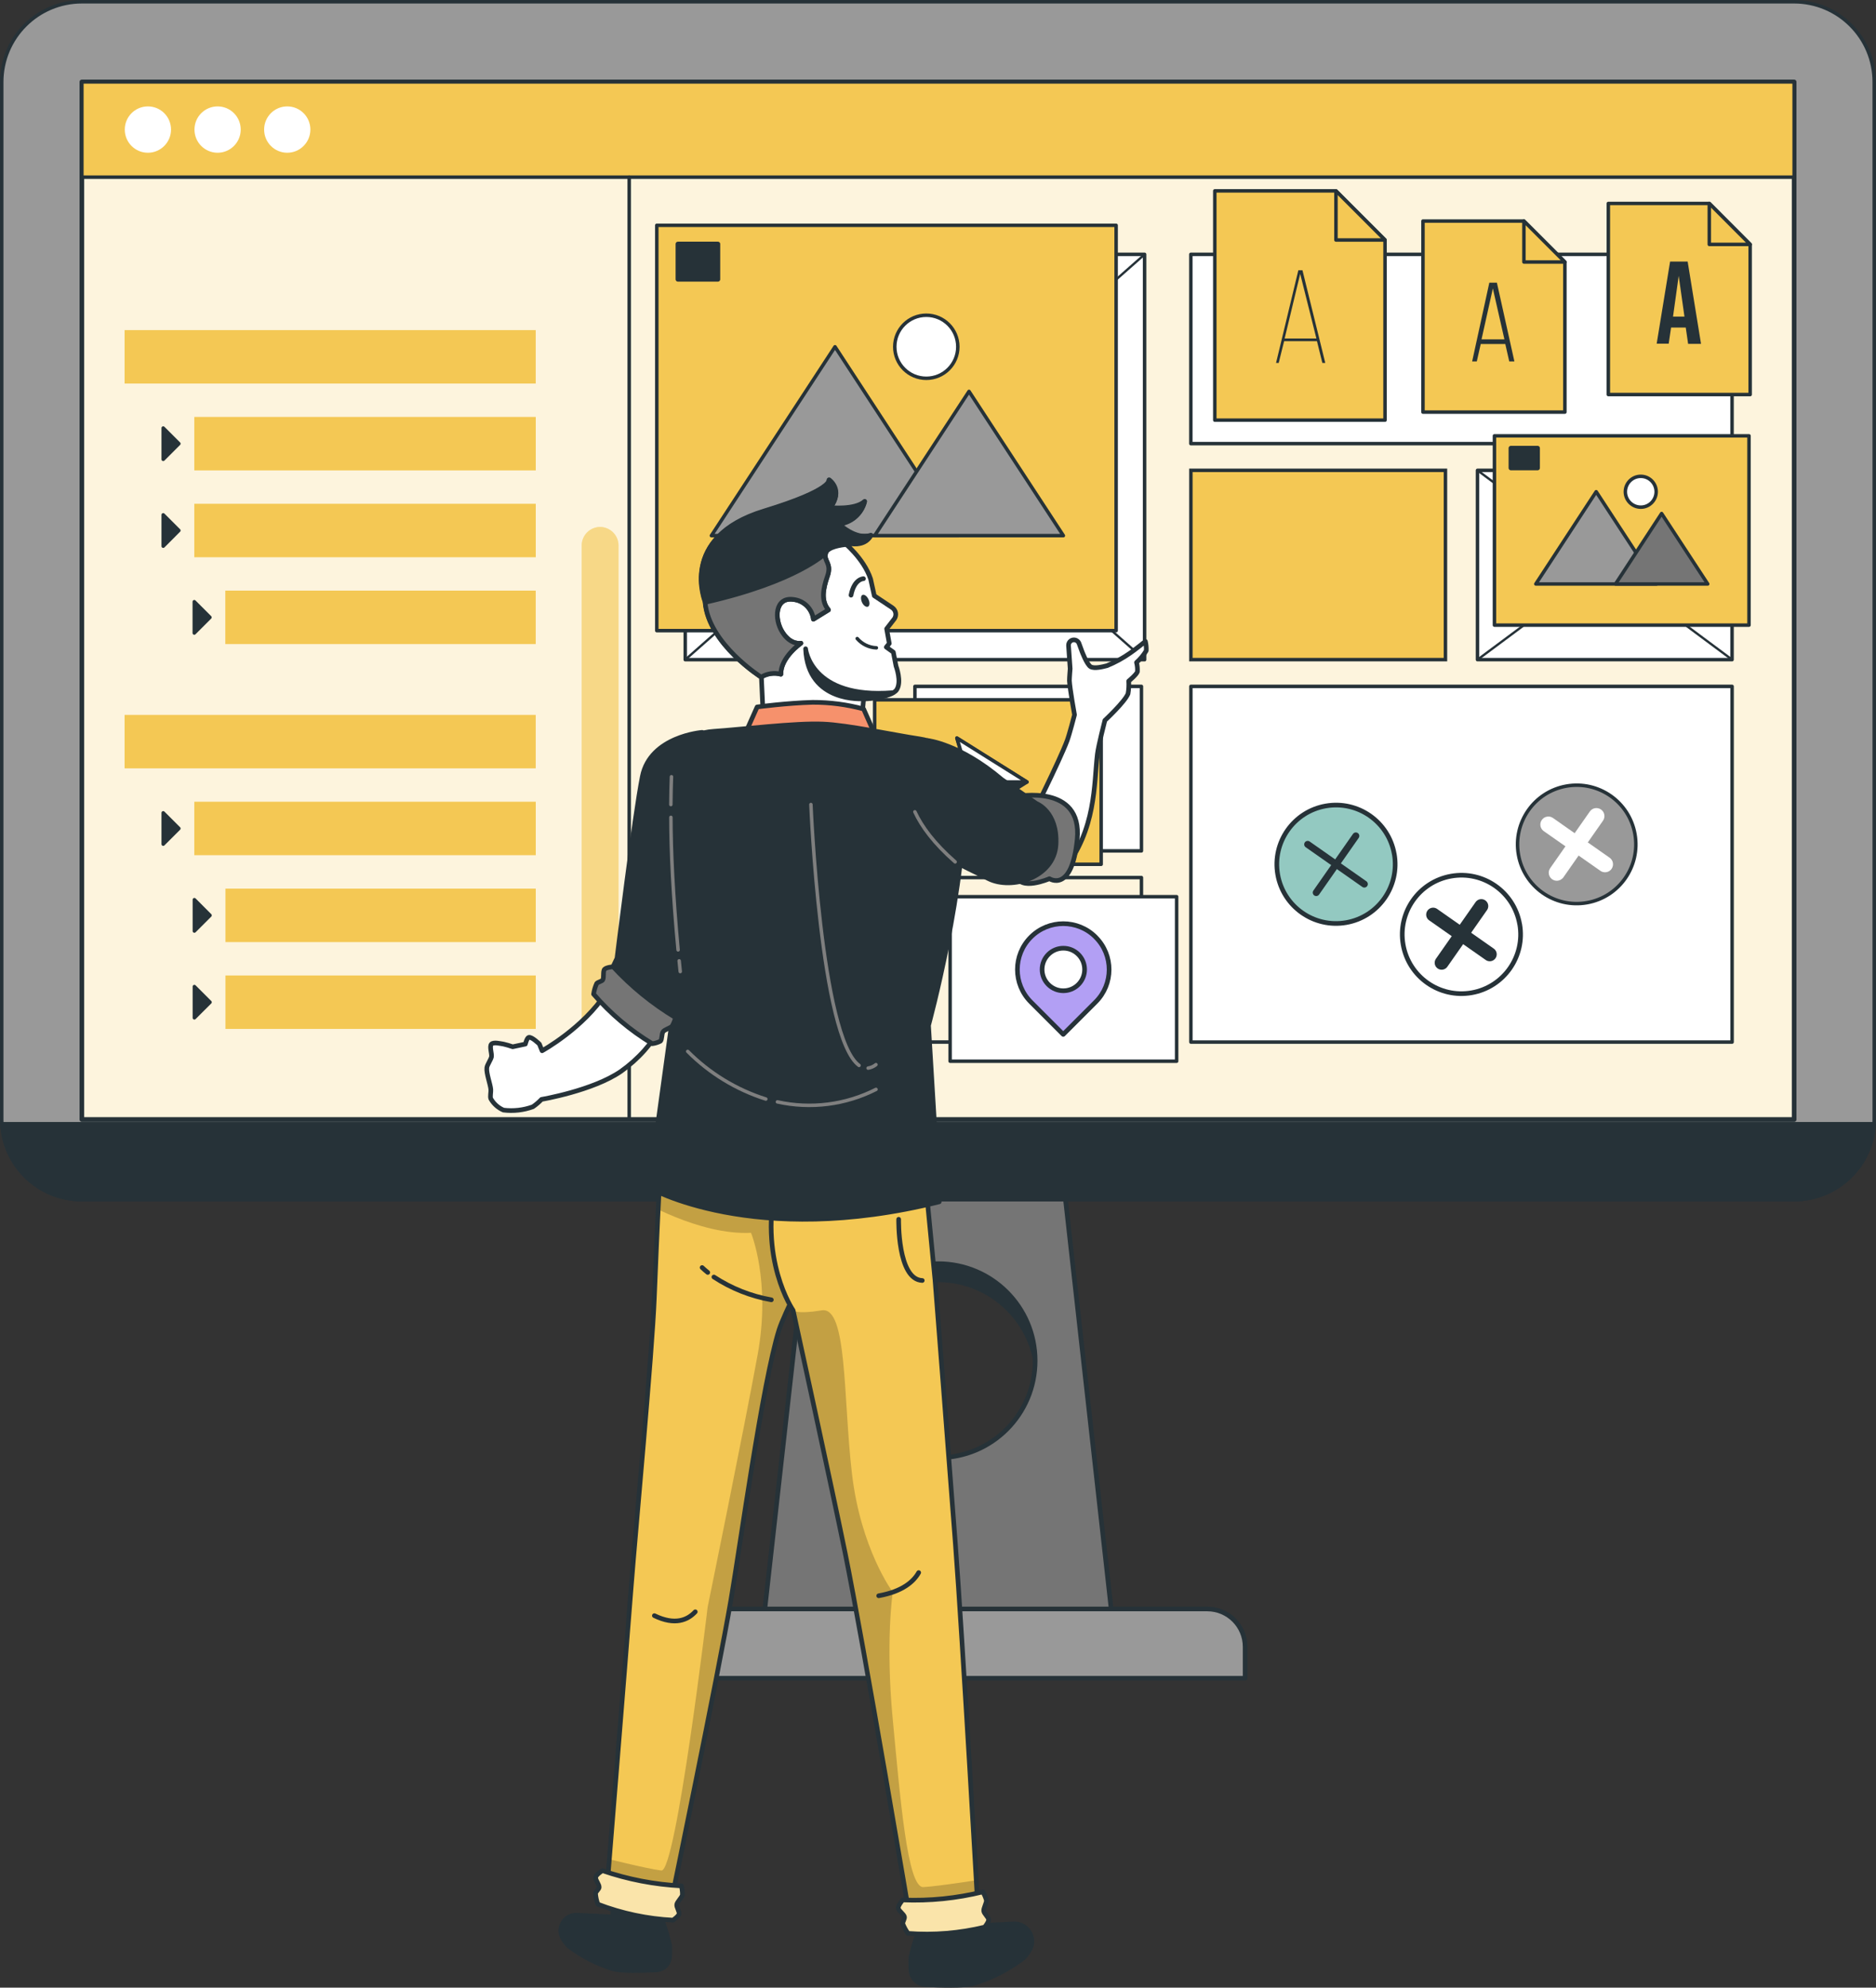 <?xml version="1.0" encoding="UTF-8"?>
<svg xmlns="http://www.w3.org/2000/svg" width="404" height="428" viewBox="0 0 404 428">
  <rect x="0" y="0" width="404" height="428" fill="#333333" stroke="none"/>
  <defs>
    <style>
      .cls-1 {
        opacity: .8;
      }

      .cls-1, .cls-2, .cls-3, .cls-4, .cls-5, .cls-6, .cls-7, .cls-8 {
        stroke-width: 0px;
      }

      .cls-1, .cls-2, .cls-3, .cls-5 {
        isolation: isolate;
      }

      .cls-1, .cls-3, .cls-5, .cls-6, .cls-9, .cls-10 {
        fill: #fff;
      }

      .cls-11 {
        stroke-width: 3px;
      }

      .cls-11, .cls-12, .cls-13, .cls-14, .cls-15, .cls-16, .cls-17, .cls-9, .cls-18, .cls-19, .cls-20, .cls-10, .cls-21, .cls-22, .cls-23, .cls-24, .cls-25, .cls-26 {
        stroke-linecap: round;
        stroke-linejoin: round;
      }

      .cls-11, .cls-12, .cls-13, .cls-14, .cls-4, .cls-19, .cls-21 {
        fill: none;
      }

      .cls-11, .cls-12, .cls-14, .cls-15, .cls-16, .cls-27, .cls-17, .cls-9, .cls-18, .cls-19, .cls-20, .cls-10, .cls-21, .cls-22, .cls-23, .cls-24, .cls-25, .cls-26 {
        stroke: #263238;
      }

      .cls-12, .cls-13, .cls-16, .cls-27, .cls-10, .cls-22, .cls-25, .cls-26 {
        stroke-width: .75px;
      }

      .cls-13 {
        stroke: #7f7f7f;
      }

      .cls-14 {
        stroke-width: 1.5px;
      }

      .cls-15, .cls-16 {
        fill: #757575;
      }

      .cls-28 {
        clip-path: url(#clppth_3);
      }

      .cls-2 {
        opacity: .2;
      }

      .cls-3 {
        opacity: .3;
      }

      .cls-27 {
        stroke-miterlimit: 10;
      }

      .cls-27, .cls-7, .cls-22 {
        fill: #f4c854;
      }

      .cls-29 {
        clip-path: url(#clppth_2);
      }

      .cls-30 {
        clip-path: url(#clppth_5);
      }

      .cls-5 {
        opacity: .5;
      }

      .cls-17, .cls-25 {
        fill: #999;
      }

      .cls-18 {
        fill: #b29ff4;
      }

      .cls-19 {
        stroke-width: .5px;
      }

      .cls-20 {
        fill: #f6916c;
      }

      .cls-8, .cls-24, .cls-26 {
        fill: #263238;
      }

      .cls-31 {
        clip-path: url(#clppth_1);
      }

      .cls-32 {
        clip-path: url(#clppth_4);
      }

      .cls-23 {
        fill: #93c9c1;
      }

      .cls-33 {
        clip-path: url(#clppth_6);
      }
    </style>
    <clipPath id="clppth_1">
      <rect class="cls-4" x="17.63" y="17.64" width="368.74" height="223.42"></rect>
    </clipPath>
    <clipPath id="clppth_2">
      <path class="cls-4" d="m129.26,225.88h0c-2.18,0-3.96-1.76-3.99-3.94v-104.53c.03-2.18,1.8-3.94,3.99-3.94h0c2.16.03,3.91,1.78,3.94,3.94v104.53c-.03,2.17-1.77,3.91-3.94,3.94Z"></path>
    </clipPath>
    <clipPath id="clppth_3">
      <path class="cls-4" d="m142.07,253.8s-.52,9.59-1.16,25.71c-.48,12.08-3.99,49.51-4.98,62.15-1.29,16.71-5.36,66.75-5.36,66.75,0,0,5.36,4.61,13.8,1.92,0,0,10.19-49.22,13.04-65.84,1.99-11.64,6.82-46.81,10.35-58.09,1.16-3.69,6.52-13.97,6.52-13.97v-18.63h-32.2Z"></path>
    </clipPath>
    <clipPath id="clppth_4">
      <path class="cls-4" d="m167.34,253.8h31.9l2.12,21.84s3.32,42.55,4.39,56.86c1.53,20.19,4.98,80.95,4.98,80.95l-14.53,1.15s-10.19-60.47-14.23-80.37c-2.68-13.16-11.17-52.07-11.17-52.07,0,0-7.67-11.09-3.48-28.36Z"></path>
    </clipPath>
    <clipPath id="clppth_5">
      <path class="cls-4" d="m129.71,402.8c5.49,1.89,11.23,3,17.03,3.29.15.63.23,1.28.22,1.94-.13.59-1.13,1.48-1.22,2.07s.63,1.55.49,2.06-1.3,1.31-1.3,1.31c-5.54-.29-11-1.44-16.18-3.43-.28-.76-.45-1.55-.5-2.35.06-.36.74-.9.78-1.27.07-.58-.88-1.66-.74-2.22s1.42-1.38,1.42-1.38Z"></path>
    </clipPath>
    <clipPath id="clppth_6">
      <path class="cls-4" d="m194.4,409.12c5.8.24,11.61-.35,17.25-1.74.33.56.59,1.17.77,1.8.05.6-.66,1.74-.57,2.33s1,1.3,1.05,1.83-.86,1.63-.86,1.63c-5.39,1.31-10.96,1.77-16.49,1.35-.48-.65-.87-1.36-1.15-2.11,0-.37.45-1.07.38-1.44-.1-.58-1.31-1.34-1.34-1.92s.96-1.73.96-1.73Z"></path>
    </clipPath>
  </defs>
  <g>
    <path class="cls-8" d="m181.13,296.52c.25-11.53,9.8-20.68,21.33-20.43,11.17.24,20.17,9.25,20.42,20.43l3.49-1.24v-18.42l-12.37-8.05-18.68-5.47-14.18,8.63-6.24,11.63v11.39l6.24,1.52Z"></path>
    <path class="cls-17" d="m144.03,346.46h115.96c4.5,0,8.15,3.65,8.15,8.15h0v6.77h-132.25v-6.77c0-4.5,3.65-8.15,8.15-8.15h0Z"></path>
    <path class="cls-15" d="m228.16,246.59h-52.27l-11.18,99.87h74.58l-11.14-99.87Zm-26.12,67.3c-11.53,0-20.88-9.35-20.88-20.89,0-11.54,9.35-20.89,20.88-20.89s20.88,9.35,20.88,20.89h0c0,11.54-9.34,20.89-20.87,20.89-.02,0-.03,0-.05,0h.04Z"></path>
    <path class="cls-25" d="m17.63.38h368.73c9.53,0,17.26,7.73,17.26,17.27v223.41c0,9.54-7.73,17.27-17.26,17.27H17.63c-9.53,0-17.26-7.73-17.26-17.27V17.64C.38,8.11,8.1.38,17.63.38Z"></path>
    <path class="cls-26" d="m.42,241.98c.48,9.16,8.04,16.34,17.21,16.34h368.74c9.18.01,16.76-7.17,17.25-16.34H.42Z"></path>
    <g>
      <rect class="cls-7" x="17.63" y="17.64" width="368.74" height="223.42"></rect>
      <g class="cls-31">
        <rect class="cls-1" x="17.63" y="17.64" width="368.74" height="223.42"></rect>
      </g>
      <rect class="cls-21" x="17.63" y="17.64" width="368.74" height="223.42"></rect>
      <rect class="cls-22" x="17.63" y="17.64" width="368.74" height="20.51"></rect>
      <path class="cls-6" d="m36.83,27.9c0,2.75-2.23,4.99-4.98,4.99s-4.98-2.23-4.98-4.99,2.23-4.99,4.98-4.99,4.98,2.23,4.98,4.99Z"></path>
      <path class="cls-6" d="m51.84,27.9c0,2.75-2.23,4.99-4.98,4.99s-4.98-2.23-4.98-4.99,2.23-4.99,4.98-4.99,4.98,2.23,4.98,4.99Z"></path>
      <path class="cls-6" d="m66.84,27.9c0,2.75-2.23,4.99-4.98,4.99s-4.98-2.23-4.98-4.99,2.23-4.99,4.98-4.99,4.98,2.23,4.98,4.99Z"></path>
      <line class="cls-12" x1="135.5" y1="241.05" x2="135.5" y2="38.15"></line>
      <path class="cls-7" d="m129.26,225.88h0c-2.18,0-3.96-1.76-3.99-3.94v-104.53c.03-2.18,1.8-3.94,3.99-3.94h0c2.16.03,3.91,1.78,3.94,3.94v104.53c-.03,2.17-1.77,3.91-3.94,3.94Z"></path>
      <g class="cls-29">
        <path class="cls-3" d="m129.26,225.88h0c-2.18,0-3.96-1.76-3.99-3.94v-104.53c.03-2.18,1.8-3.94,3.99-3.94h0c2.16.03,3.91,1.78,3.94,3.94v104.53c-.03,2.17-1.77,3.91-3.94,3.94Z"></path>
      </g>
      <rect class="cls-7" x="26.83" y="71.08" width="88.54" height="11.51"></rect>
      <rect class="cls-7" x="41.84" y="89.78" width="73.54" height="11.51"></rect>
      <rect class="cls-7" x="41.84" y="108.48" width="73.54" height="11.51"></rect>
      <rect class="cls-7" x="48.52" y="127.18" width="66.85" height="11.51"></rect>
      <polygon class="cls-26" points="35.15 98.91 35.15 92.17 38.52 95.54 35.15 98.91"></polygon>
      <polygon class="cls-26" points="35.15 117.61 35.15 110.86 38.52 114.23 35.15 117.61"></polygon>
      <polygon class="cls-26" points="41.84 136.31 41.84 129.57 45.21 132.94 41.84 136.31"></polygon>
      <rect class="cls-7" x="26.83" y="153.94" width="88.54" height="11.51"></rect>
      <rect class="cls-7" x="41.84" y="172.64" width="73.54" height="11.51"></rect>
      <rect class="cls-7" x="48.55" y="191.35" width="66.83" height="11.51"></rect>
      <rect class="cls-7" x="48.55" y="210.05" width="66.83" height="11.51"></rect>
      <polygon class="cls-26" points="35.15 181.77 35.15 175.03 38.52 178.4 35.15 181.77"></polygon>
      <polygon class="cls-26" points="41.86 200.48 41.86 193.73 45.23 197.11 41.86 200.48"></polygon>
      <polygon class="cls-26" points="41.86 219.17 41.86 212.44 45.23 215.81 41.86 219.17"></polygon>
      <rect class="cls-10" x="256.45" y="54.77" width="116.55" height="40.76"></rect>
      <rect class="cls-10" x="147.57" y="54.77" width="98.92" height="87.28"></rect>
      <line class="cls-19" x1="246.49" y1="142.05" x2="147.57" y2="54.78"></line>
      <line class="cls-19" x1="147.57" y1="142.05" x2="246.49" y2="54.78"></line>
      <rect class="cls-27" x="256.46" y="101.28" width="54.82" height="40.76"></rect>
      <rect class="cls-10" x="318.18" y="101.28" width="54.82" height="40.76"></rect>
      <line class="cls-19" x1="373.01" y1="142.05" x2="318.18" y2="101.28"></line>
      <line class="cls-19" x1="318.18" y1="142.05" x2="373.01" y2="101.28"></line>
      <rect class="cls-10" x="256.46" y="147.8" width="116.55" height="76.59"></rect>
      <rect class="cls-10" x="197.03" y="147.8" width="48.78" height="35.42"></rect>
      <rect class="cls-12" x="197.03" y="188.97" width="48.78" height="35.42"></rect>
      <rect class="cls-22" x="321.83" y="93.85" width="54.82" height="40.76"></rect>
      <rect class="cls-24" x="325.38" y="96.5" width="5.74" height="4.27"></rect>
      <polygon class="cls-25" points="330.74 125.75 343.74 105.88 356.73 125.75 330.74 125.75"></polygon>
      <polygon class="cls-16" points="347.91 125.75 357.83 110.58 367.76 125.75 347.91 125.75"></polygon>
      <path class="cls-10" d="m356.66,105.88c0,1.83-1.48,3.33-3.31,3.33s-3.32-1.48-3.33-3.31c0-1.83,1.48-3.33,3.31-3.33,0,0,.01,0,.02,0,1.83,0,3.3,1.49,3.31,3.31Z"></path>
      <rect class="cls-22" x="188.36" y="150.69" width="48.78" height="35.42"></rect>
      <polygon class="cls-26" points="206.07 158.93 221.16 168.39 206.07 177.85 208.89 168.39 206.07 158.93"></polygon>
      <polygon class="cls-10" points="208.89 168.39 206.07 158.93 221.16 168.39 208.89 168.39"></polygon>
      <polygon class="cls-22" points="368.1 43.81 346.36 43.81 346.36 84.96 376.9 84.96 376.9 52.63 368.1 43.81"></polygon>
      <polygon class="cls-22" points="376.9 52.63 368.1 52.63 368.1 43.81 376.9 52.63"></polygon>
      <path class="cls-8" d="m359.66,56.32h3.78l2.88,17.73h-2.78l-.51-3.52h-3.16l-.51,3.47h-2.59l2.89-17.68Zm3.09,11.85l-1.24-8.77h0l-1.22,8.77h2.45Z"></path>
      <polygon class="cls-22" points="328.18 47.6 306.44 47.6 306.44 88.74 337 88.74 337 56.42 328.18 47.6"></polygon>
      <polygon class="cls-22" points="337 56.42 328.18 56.42 328.18 47.6 337 56.42"></polygon>
      <path class="cls-8" d="m318.88,74.08l-.85,3.75h-1l3.7-16.96h1.63l3.77,16.96h-1.11l-.85-3.75h-5.29Zm.17-1h4.93l-2.49-10.97-2.44,10.97Z"></path>
      <polygon class="cls-22" points="287.7 41.1 261.61 41.1 261.61 90.47 298.27 90.47 298.27 51.68 287.7 41.1"></polygon>
      <polygon class="cls-22" points="298.27 51.68 287.7 51.68 287.7 41.1 298.27 51.68"></polygon>
      <path class="cls-8" d="m276.54,73.46l-1.17,4.69h-.57l4.8-19.95h.89l4.91,19.95h-.63l-1.16-4.69h-7.07Zm.11-.57h6.84l-3.49-13.92-3.35,13.92Z"></path>
      <rect class="cls-10" x="204.61" y="193.09" width="48.78" height="35.42"></rect>
      <path class="cls-18" d="m235.95,201.79c-3.85-3.86-10.1-3.86-13.96,0s-3.85,10.11,0,13.97l6.98,6.98,6.98-6.98c3.85-3.83,3.87-10.07.04-13.92-.01-.01-.03-.03-.04-.04Zm-3.72,10.21c-1.79,1.79-4.68,1.79-6.47,0s-1.79-4.69,0-6.48c1.79-1.79,4.68-1.79,6.47,0h0c1.79,1.79,1.79,4.69,0,6.48Z"></path>
      <rect class="cls-22" x="141.44" y="48.52" width="98.92" height="87.28"></rect>
      <rect class="cls-24" x="145.99" y="52.54" width="8.61" height="7.6"></rect>
      <polygon class="cls-25" points="153.2 115.34 179.82 74.67 206.42 115.34 153.2 115.34"></polygon>
      <ellipse class="cls-10" cx="199.48" cy="74.67" rx="6.79" ry="6.79"></ellipse>
      <polygon class="cls-25" points="188.36 115.34 208.68 84.28 229 115.34 188.36 115.34"></polygon>
      <path class="cls-23" d="m300.26,183.89c1.22,6.93-3.41,13.55-10.34,14.77-6.93,1.22-13.54-3.41-14.76-10.34-1.22-6.93,3.41-13.55,10.34-14.77,0,0,0,0,0,0,6.92-1.22,13.53,3.4,14.75,10.33,0,0,0,.01,0,.02Z"></path>
      <line class="cls-14" x1="281.61" y1="181.82" x2="293.81" y2="190.37"></line>
      <line class="cls-14" x1="291.98" y1="180" x2="283.45" y2="192.2"></line>
      <path class="cls-9" d="m327.27,199c1.22,6.93-3.41,13.55-10.34,14.77-6.93,1.22-13.54-3.41-14.76-10.35-1.22-6.93,3.41-13.54,10.33-14.76,6.93-1.23,13.54,3.4,14.76,10.34h0Z"></path>
      <line class="cls-11" x1="308.63" y1="196.95" x2="320.82" y2="205.49"></line>
      <line class="cls-11" x1="319" y1="195.11" x2="310.46" y2="207.31"></line>
      <path class="cls-25" d="m352.09,179.61c1.22,6.93-3.4,13.55-10.33,14.77-6.93,1.23-13.54-3.4-14.76-10.34-1.22-6.93,3.4-13.55,10.33-14.77,6.93-1.22,13.53,3.4,14.76,10.34Z"></path>
      <path class="cls-6" d="m345.64,187.83c-.36,0-.71-.11-1-.32l-12.19-8.54c-.78-.55-.97-1.63-.42-2.41.55-.78,1.63-.97,2.41-.42h0l12.19,8.55c.78.54.97,1.62.43,2.4-.32.47-.86.74-1.43.74Z"></path>
      <path class="cls-6" d="m335.27,189.65c-.36,0-.71-.1-1-.31-.78-.54-.98-1.61-.44-2.39,0,0,0-.01.01-.02l8.54-12.2c.55-.78,1.63-.96,2.41-.41.78.55.96,1.63.41,2.41h0l-8.53,12.2c-.33.45-.85.72-1.41.72Z"></path>
    </g>
  </g>
  <g>
    <path class="cls-9" d="m164.35,154.06l-.38-8.25s-11.32-7.1-12.08-16.11c0,0-5.93-13.91,12.65-19.56,14.81-4.51,13.96-6.71,13.96-6.71,0,0,3.17,2.1.24,5.99,0,0,5.32.57,7.43-1.35-.67,2.64-2.95,4.57-5.66,4.8,0,0,3.75,3.64,6.98,2.49,0,0-1.18,2.87-5.86,1.34,0,0,4.35,3.43,5.86,7.98l.79,3.6,3.86,2.57c.79.53,1,1.59.48,2.38-.02.03-.04.06-.07.09l-1.61,2.08.57,3.16-.64.79,1.51,1.08.58,2.99s1.29,3.38.14,5.11-7.12,2-7.12,2l-.65,7.19-20.97-3.65Z"></path>
    <path class="cls-24" d="m168.16,145.18c-.07-3.66,4.32-6.68,4.32-6.68,0,0-2.16.5-3.99-2.37s-1.59-7.62,2.37-7.05c2.25.24,4.03,2,4.31,4.25l3.24-2c-1.59-1.87-1.23-4.39-.22-7.26s-.93-3.24-.36-4.99c.44-1.32,3.27-1.73,4.6-1.85-.46-.42-.75-.65-.75-.65,4.69,1.54,5.86-1.34,5.86-1.34-3.26,1.15-6.98-2.49-6.98-2.49,2.72-.23,4.99-2.15,5.66-4.8-2.1,1.92-7.43,1.35-7.43,1.35,2.93-3.84-.24-5.99-.24-5.99,0,0,.82,2.2-13.96,6.71-18.58,5.66-12.65,19.56-12.65,19.56.77,8.98,12.08,16.11,12.08,16.11,1.25-.71,2.74-.9,4.13-.52Z"></path>
    <path class="cls-21" d="m185.95,124.61s-1.99,0-2.68,3.55"></path>
    <path class="cls-12" d="m188.73,139.5c-1.59-.06-3.09-.79-4.13-2"></path>
    <path class="cls-24" d="m173.49,139.71c.47,11.76,12.5,10.76,12.5,10.76,0,0,4.24-.21,6.25-1.31-17.67,1.41-18.75-9.46-18.75-9.46Z"></path>
    <path class="cls-8" d="m187.02,129.04c.33.69.29,1.4-.09,1.59s-1-.24-1.3-.93-.29-1.41.1-1.59.96.23,1.29.93Z"></path>
    <path class="cls-24" d="m195.36,400.08l2.49,15.62c-.67,1.89-1.23,3.81-1.68,5.76-.05.87-.05,1.74,0,2.6,0,1.76,1.38,3.2,3.13,3.29,3.24.16,8.13.3,10.21-.19,3.92-1.17,7.59-3.04,10.85-5.51.46-.48.88-1,1.23-1.57.76-1.14.83-2.6.19-3.81h0c-.66-1.28-2.01-2.06-3.45-2l-8.48.42-1.25-16.4-13.23,1.78Z"></path>
    <path class="cls-24" d="m144.92,399.61l-2.24,14.06c.6,1.7,1.11,3.42,1.52,5.18.05.78.05,1.56,0,2.34,0,1.59-1.23,2.9-2.81,2.99-2.92.14-7.32.27-9.19-.18-3.53-1.06-6.83-2.75-9.76-4.99-.42-.43-.79-.91-1.11-1.42-.68-1.03-.75-2.34-.17-3.43h0c.61-1.14,1.82-1.82,3.11-1.76l7.64.38,1.12-14.76,11.9,1.59Z"></path>
    <path class="cls-7" d="m142.07,253.8s-.52,9.59-1.16,25.71c-.48,12.08-3.99,49.51-4.98,62.15-1.29,16.71-5.36,66.75-5.36,66.75,0,0,5.36,4.61,13.8,1.92,0,0,10.19-49.22,13.04-65.84,1.99-11.64,6.82-46.81,10.35-58.09,1.16-3.69,6.52-13.97,6.52-13.97v-18.63h-32.2Z"></path>
    <g class="cls-28">
      <path class="cls-2" d="m137.61,258.27s12.9,7.77,24.12,7.19c0,0,4.32,10.37,1.44,26.19s-10.77,54.36-10.77,54.36c0,0-6.8,57.15-9.97,56.77s-12.79-2.82-12.79-2.82l.91,8.43,12.17,2.08,7.05-3.1,16.32-51.88,3.26-41.25,5.46-34.35-4.47-23.19-23.43-6.2h-8.63l-.67,7.77Z"></path>
    </g>
    <path class="cls-21" d="m142.07,253.8s-.52,9.59-1.16,25.71c-.48,12.08-3.99,49.51-4.98,62.15-1.29,16.71-5.36,66.75-5.36,66.75,0,0,5.36,4.61,13.8,1.92,0,0,10.19-49.22,13.04-65.84,1.99-11.64,6.82-46.81,10.35-58.09,1.16-3.69,6.52-13.97,6.52-13.97v-18.63h-32.2Z"></path>
    <path class="cls-21" d="m153.74,274.98c3.75,2.46,7.96,4.13,12.37,4.91"></path>
    <path class="cls-21" d="m151.2,272.94c.37.35.77.7,1.22,1.06"></path>
    <path class="cls-21" d="m149.73,347.07c-1.63,1.76-4.36,2.99-8.81.83"></path>
    <path class="cls-9" d="m221.6,176.96s6.52-12.97,8.2-17.46c.51-1.36,1.6-5.58,1.6-5.58,0,0-1-5.5-1.1-7.35,0-.65.16-2.58.16-2.58l-.35-4.99c-.02-.39.16-.77.48-1h0c.53-.38,1.26-.25,1.64.28.06.08.11.18.14.27l.63,1.71s1.05,2.81,1.86,3.3,2.69,0,3.54-.22c1.76-.72,3.43-1.63,4.98-2.72.87-.57,3.28-2.51,3.28-2.51.16.65.22,1.32.19,2-.57.95-1.28,1.8-2.1,2.54.17.65.24,1.32.19,2-.22.65-1.87,2-1.87,2,.06.92.01,1.84-.15,2.74-.71,1.76-4.98,5.73-4.98,5.73,0,0-1.4,5.43-1.62,7.28-.76,6.47-.23,16.16-7.29,25.04l-6.86-4.44-.58-6.03Z"></path>
    <path class="cls-15" d="m218.94,171.51s14.22-2.81,13.04,9.21c-1.16,11.7-5.98,8.49-5.98,8.49,0,0-6.51,2.83-7.09-.81s.03-16.89.03-16.89Z"></path>
    <path class="cls-20" d="m160.61,157.7l2.44-5.47s6.47-.86,11.96-1c3.7-.01,7.39.47,10.97,1.44l2.73,6.19-28.1-1.16Z"></path>
    <path class="cls-7" d="m167.34,253.8h31.9l2.12,21.84s3.32,42.55,4.39,56.86c1.53,20.19,4.98,80.95,4.98,80.95l-14.53,1.15s-10.19-60.47-14.23-80.37c-2.68-13.16-11.17-52.07-11.17-52.07,0,0-7.67-11.09-3.48-28.36Z"></path>
    <g class="cls-32">
      <path class="cls-2" d="m170.82,282.16s.58.91,6.14,0,4.6,18.85,6.51,35.16c1.91,16.3,8.79,25.51,8.79,25.51,0,0-1.61,10.58,0,27.46,1.61,16.88,3.14,36.25,6.59,36.06s13.04-1.73,13.04-1.73l6.33,3.5-6.33,12.61-21.85-4.23-6.95-10.35-10.16-73.68-5.37-34.51,1.54-8.24,1.72-7.57Z"></path>
    </g>
    <path class="cls-21" d="m167.34,253.8h31.9l2.12,21.84s3.32,42.55,4.39,56.86c1.53,20.19,4.98,80.95,4.98,80.95l-14.53,1.15s-10.19-60.47-14.23-80.37c-2.68-13.16-11.17-52.07-11.17-52.07,0,0-7.67-11.09-3.48-28.36Z"></path>
    <path class="cls-24" d="m139.77,255.73s22.43,13.04,62.49,3.06l-2.3-37.98s8.24-30.12,7.85-51.73c-.1-5.41-4.48-9.19-9.82-9.98s-15.45-2.99-20.74-3.19c-5.92-.27-17.66,1.18-23.57,1.57-5.6.37-10.35,4.16-10.56,9.78-.35,8.86-.17,23.94,2.4,46.79l-5.75,41.68Z"></path>
    <path class="cls-24" d="m151.2,157.7s-11.15.87-12.87,9.5-5.46,39.15-5.46,39.15l-2.3,4.84,12.07,9.55s4.66-6.21,5.46-8.63c3.02-9.05,3.1-54.4,3.1-54.4Z"></path>
    <path class="cls-9" d="m142.64,220.71c-2.17,3.96-5.22,7.37-8.91,9.98-6.03,4.17-17.11,6.04-17.11,6.04-.56.59-1.19,1.13-1.86,1.59-2.02.74-4.19.98-6.33.72-1.15-.49-2.11-1.35-2.73-2.44-.2-.46.05-1.52,0-2-.11-1.19-1-3.49-.86-4.68.07-.64.88-1.74,1-2.37s-.49-2.25,0-2.73,1.94-.09,2.58,0c.67.16,1.34.35,1.99.58l2.73-.58s.33-1.33.72-1.44c.66-.18,2.3,1.44,2.3,1.44l.58,1.44s8.91-4.89,13.8-12.51l12.1,6.98Z"></path>
    <path class="cls-24" d="m199.76,159.46s6.91.71,15.95,8.38l7.48,5.18s4.61,1.73,4.22,8.83-9.58,9.88-14.57,7.33-8.19-3.69-9.97-5.99c-2.58-3.35-5.92-11.69-5.75-15.96.06-2,2.64-7.77,2.64-7.77Z"></path>
    <path class="cls-21" d="m197.84,338.63c-1.07,1.9-3.43,4.06-8.61,4.99"></path>
    <path class="cls-13" d="m186.95,230c.62-.1,1.2-.36,1.69-.75"></path>
    <path class="cls-13" d="m174.63,173.24s2.1,50.15,10.37,56.18"></path>
    <path class="cls-13" d="m167.42,237.27c7.17,1.59,14.68.64,21.23-2.69"></path>
    <path class="cls-13" d="m148.1,226.4c4.7,4.73,10.47,8.25,16.82,10.26"></path>
    <path class="cls-15" d="m132.02,208.15c3.95,4.28,8.48,7.97,13.46,10.97-.16.63-.4,1.24-.72,1.81-.39.46-1.69.77-1.99,1.26-.3.49-.18,1.66-.54,2-.55.29-1.15.47-1.76.55-4.75-2.87-9.02-6.47-12.64-10.67.11-.8.34-1.57.67-2.3.23-.29,1.08-.45,1.29-.75.33-.48,0-1.88.4-2.31s1.84-.54,1.84-.54Z"></path>
    <path class="cls-13" d="m146.26,206.9c.07.76.15,1.54.23,2.31"></path>
    <path class="cls-13" d="m144.48,176c0,7.18.44,16.6,1.55,28.54"></path>
    <path class="cls-13" d="m144.6,167.26c-.07,1.75-.11,3.74-.13,5.99"></path>
    <path class="cls-13" d="m197.02,174.81c1.45,3.13,4.09,6.77,8.67,10.78"></path>
    <path class="cls-7" d="m129.71,402.8c5.49,1.89,11.23,3,17.03,3.29.15.63.23,1.28.22,1.94-.13.59-1.13,1.48-1.22,2.07s.63,1.55.49,2.06-1.3,1.31-1.3,1.31c-5.54-.29-11-1.44-16.18-3.43-.28-.76-.45-1.55-.5-2.35.06-.36.74-.9.78-1.27.07-.58-.88-1.66-.74-2.22s1.42-1.38,1.42-1.38Z"></path>
    <g class="cls-30">
      <path class="cls-5" d="m129.71,402.8c5.49,1.89,11.23,3,17.03,3.29.15.63.23,1.28.22,1.94-.13.59-1.13,1.48-1.22,2.07s.63,1.55.49,2.06-1.3,1.31-1.3,1.31c-5.54-.29-11-1.44-16.18-3.43-.28-.76-.45-1.55-.5-2.35.06-.36.74-.9.78-1.27.07-.58-.88-1.66-.74-2.22s1.42-1.38,1.42-1.38Z"></path>
    </g>
    <path class="cls-21" d="m129.71,402.8c5.49,1.89,11.23,3,17.03,3.29.15.63.23,1.28.22,1.94-.13.59-1.13,1.48-1.22,2.07s.63,1.55.49,2.06-1.3,1.31-1.3,1.31c-5.54-.29-11-1.44-16.18-3.43-.28-.76-.45-1.55-.5-2.35.06-.36.74-.9.78-1.27.07-.58-.88-1.66-.74-2.22s1.42-1.38,1.42-1.38Z"></path>
    <path class="cls-7" d="m194.4,409.12c5.8.24,11.61-.35,17.25-1.74.33.56.59,1.17.77,1.8.05.6-.66,1.74-.57,2.33s1,1.3,1.05,1.83-.86,1.63-.86,1.63c-5.39,1.31-10.96,1.77-16.49,1.35-.48-.65-.87-1.36-1.15-2.11,0-.37.45-1.07.38-1.44-.1-.58-1.31-1.34-1.34-1.92s.96-1.73.96-1.73Z"></path>
    <g class="cls-33">
      <path class="cls-5" d="m194.4,409.12c5.8.24,11.61-.35,17.25-1.74.33.56.59,1.17.77,1.8.05.6-.66,1.74-.57,2.33s1,1.3,1.05,1.83-.86,1.63-.86,1.63c-5.39,1.31-10.96,1.77-16.49,1.35-.48-.65-.87-1.36-1.15-2.11,0-.37.45-1.07.38-1.44-.1-.58-1.31-1.34-1.34-1.92s.96-1.73.96-1.73Z"></path>
    </g>
    <path class="cls-21" d="m194.4,409.12c5.8.24,11.61-.35,17.25-1.74.33.56.59,1.17.77,1.8.05.6-.66,1.74-.57,2.33s1,1.3,1.05,1.83-.86,1.63-.86,1.63c-5.39,1.31-10.96,1.77-16.49,1.35-.48-.65-.87-1.36-1.15-2.11,0-.37.45-1.07.38-1.44-.1-.58-1.31-1.34-1.34-1.92s.96-1.73.96-1.73Z"></path>
    <path class="cls-21" d="m193.53,262.55s-.28,12.97,5.08,13.18"></path>
    <path class="cls-15" d="m151.84,129.7c.77,8.98,12.08,16.11,12.08,16.11,1.27-.78,2.8-1.01,4.24-.63-.07-3.66,4.32-6.68,4.32-6.68,0,0-2.16.5-3.99-2.37s-1.59-7.62,2.37-7.05c2.25.24,4.03,2,4.31,4.25l3.24-2c-1.59-1.87-1.23-4.39-.22-7.26s-.93-3.24-.36-4.99c-.04.07-6.25,6.16-25.99,10.62Z"></path>
  </g>
</svg>
